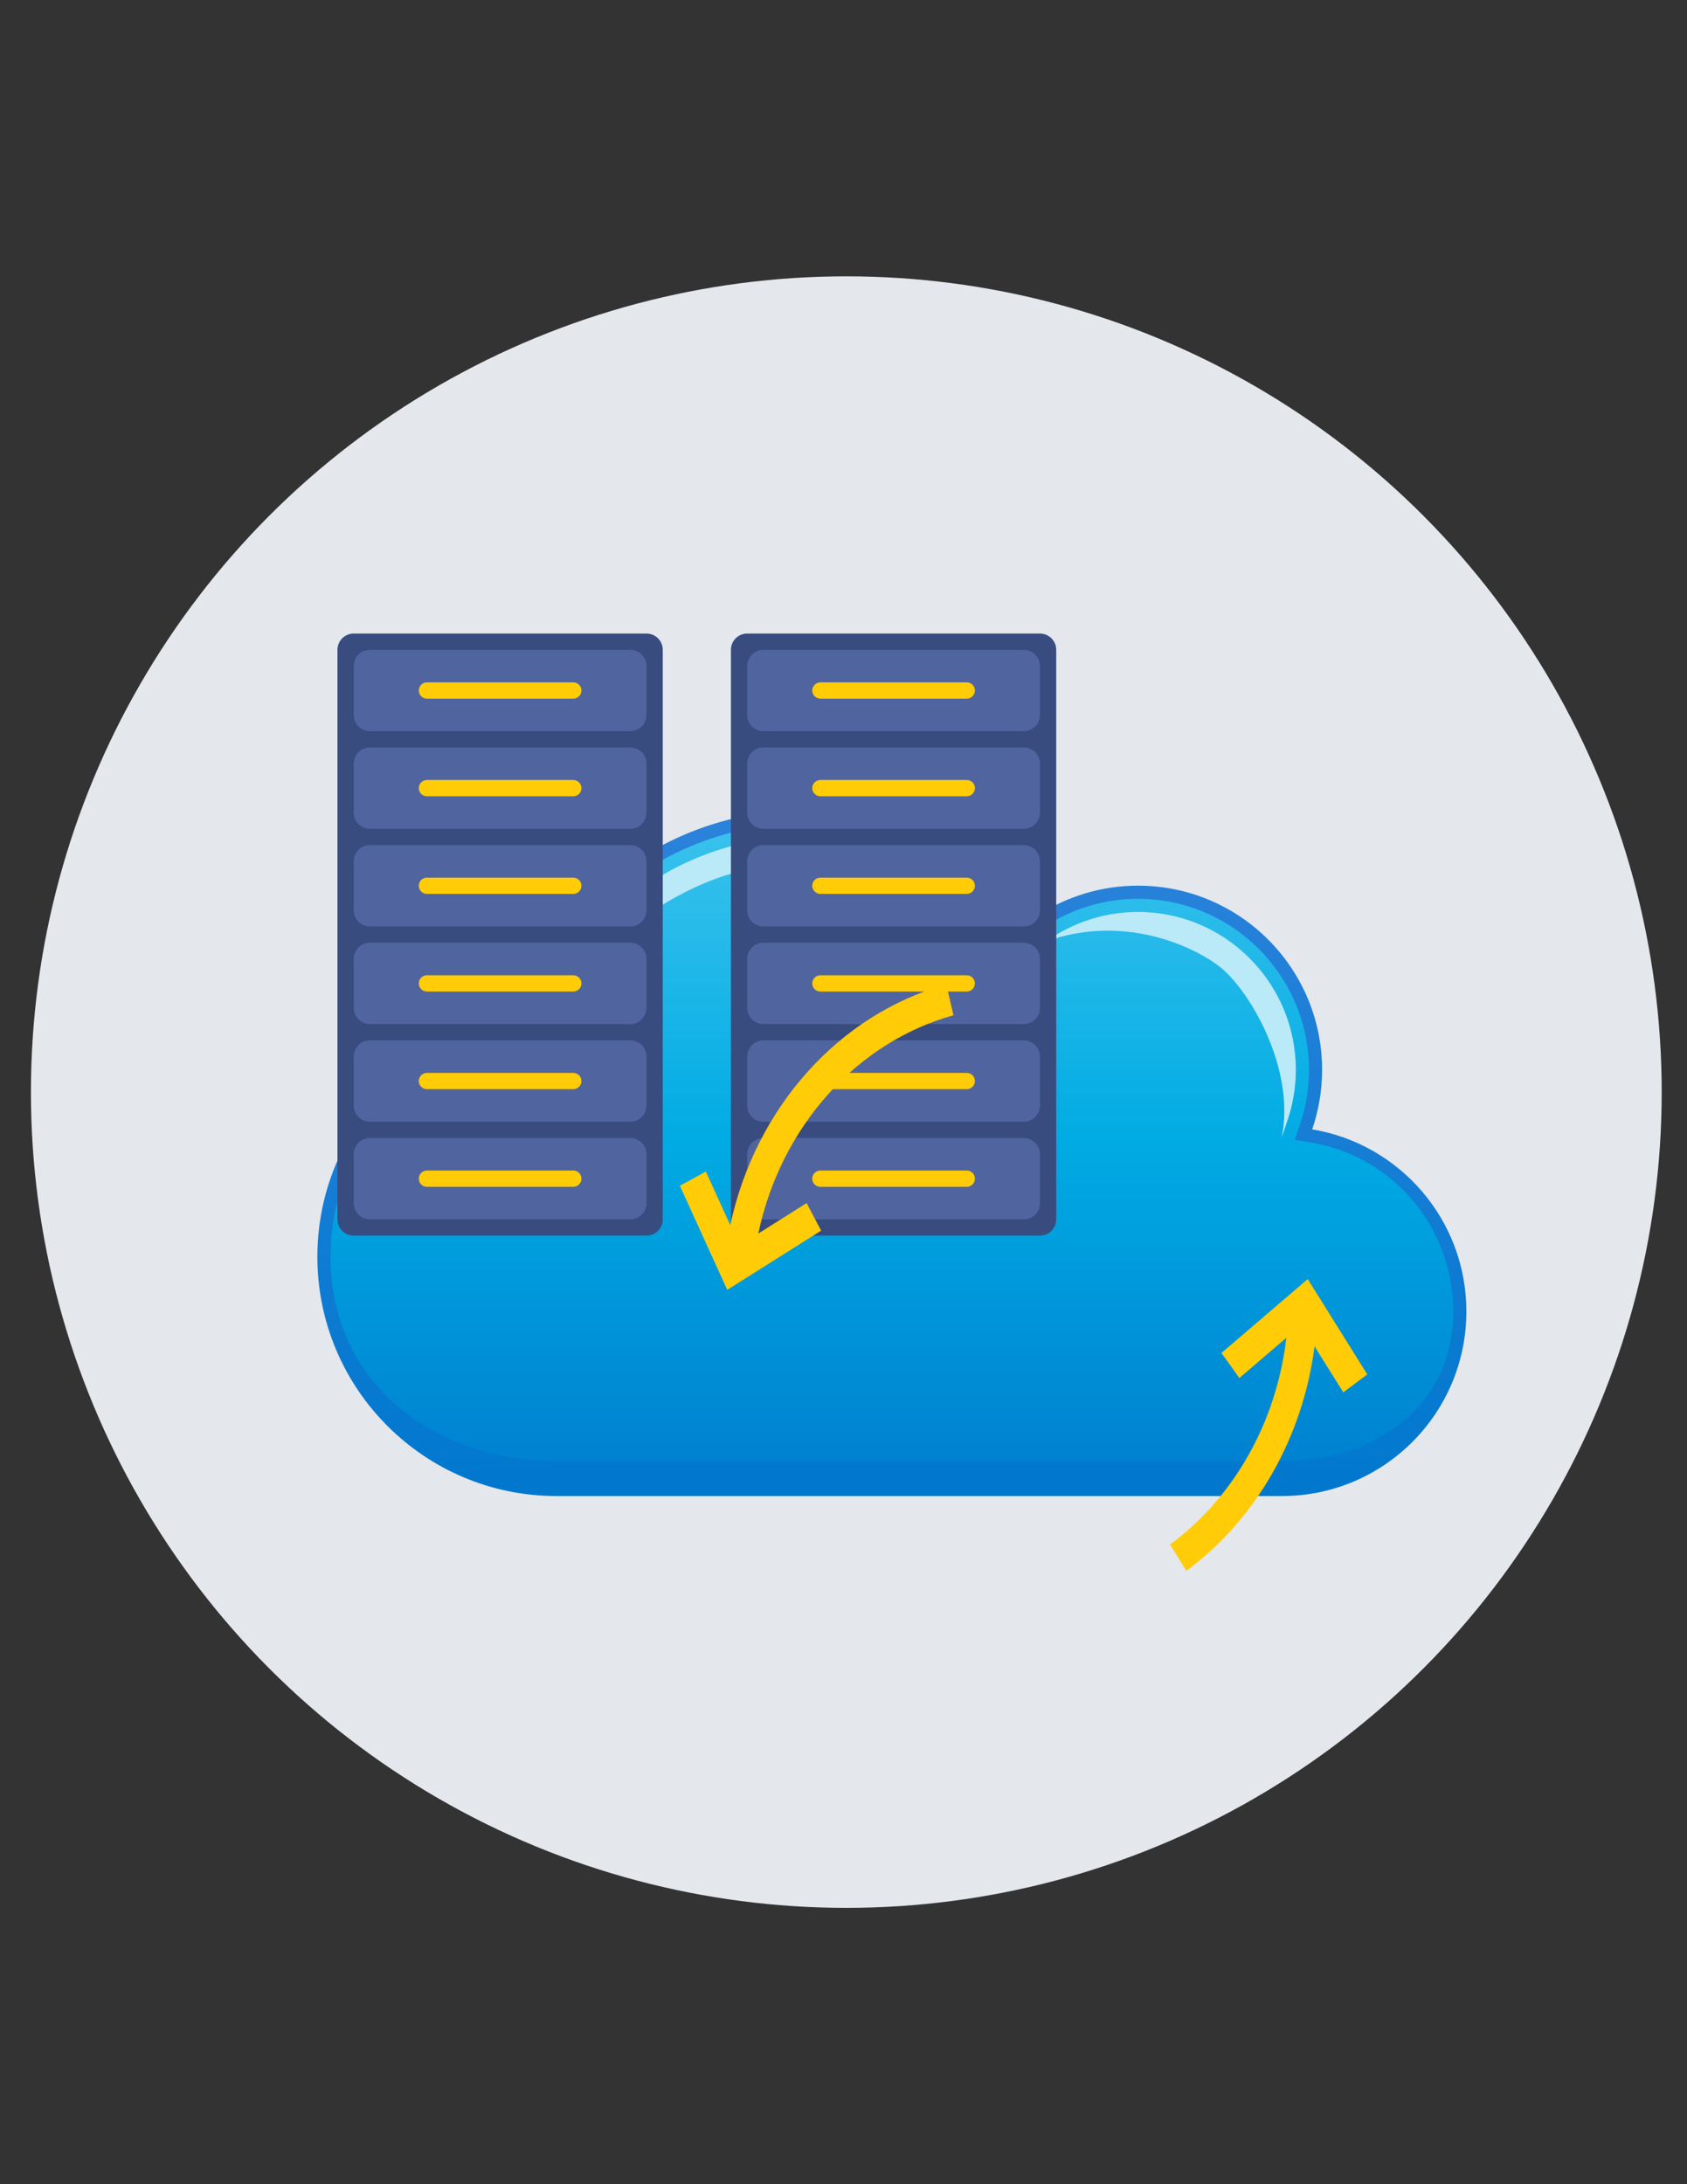 <?xml version="1.0" encoding="utf-8"?>
<!-- Generator: Adobe Illustrator 16.0.0, SVG Export Plug-In . SVG Version: 6.00 Build 0)  -->
<!DOCTYPE svg PUBLIC "-//W3C//DTD SVG 1.0//EN" "http://www.w3.org/TR/2001/REC-SVG-20010904/DTD/svg10.dtd">
<svg version="1.0" id="Capa_1" xmlns="http://www.w3.org/2000/svg" xmlns:xlink="http://www.w3.org/1999/xlink" x="0px" y="0px"
	 width="612px" height="792px" viewBox="0 0 612 792" enable-background="new 0 0 612 792" xml:space="preserve">
<rect x="0" y="0" width="612" height="792" fill="#333333" stroke="none"/>
<g id="svg142" xmlns:rdf="http://www.w3.org/1999/02/22-rdf-syntax-ns#" xmlns:inkscape="http://www.inkscape.org/namespaces/inkscape" xmlns:cc="http://creativecommons.org/ns#" xmlns:svg="http://www.w3.org/2000/svg" xmlns:sodipodi="http://sodipodi.sourceforge.net/DTD/sodipodi-0.dtd" xmlns:dc="http://purl.org/dc/elements/1.1/" inkscape:version="1.0 (4035a4fb49, 2020-05-01)" sodipodi:docname="icon_domiciliacion.svg">
	
		<sodipodi:namedview  id="namedview144" inkscape:zoom="8.257342" guidetolerance="10" bordercolor="#666666" inkscape:cy="21.197837" borderopacity="1" gridtolerance="10" objecttolerance="10" inkscape:cx="35.632525" showgrid="false" pagecolor="#ffffff" inkscape:current-layer="svg142" inkscape:pageopacity="0" inkscape:pageshadow="2" inkscape:window-height="705" inkscape:window-width="1366" inkscape:window-x="-8" inkscape:window-y="-8" inkscape:window-maximized="1" inkscape:document-rotation="0">
		</sodipodi:namedview>
	
		<circle id="circle87" vector-effect="non-scaling-stroke" opacity="0.93" fill="#F2F5FA" enable-background="new    " cx="307.02" cy="396" r="295.8"/>
</g>
<g display="none">
	<path display="inline" fill="#2AABFF" d="M460.34,387.342c0.595-38.474-11.263-71.787-34.995-99.022
		c-12.241-14.59-27.685-27.068-46.352-37.267c-24.185-13.743-49.092-20.485-74.169-20.353c-25.074-0.133-49.983,6.609-74.168,20.353
		c-18.665,10.198-34.11,22.677-46.35,37.267c-23.733,27.235-35.59,60.548-34.995,99.021c-0.279,15.421,1.897,30.64,6.239,45.174
		c9.445,34.563,29.411,62.136,58.769,82.242c9.847,7.08,20.617,13.09,32.174,17.806c7.653,4.041,14.592,8.681,20.953,14.274
		c3.328,3.316,6.651,6.637,9.972,9.96c6.608,6.952,13.511,13.633,20.321,20.399c1.276,1.282,2.551,2.565,3.826,3.849
		c0.46,0.463,0.877,0.971,1.342,1.57c0.5,0.729,1.021,1.604,1.774,2.686c0.049-0.063,0.096-0.122,0.144-0.184
		c0.051,0.062,0.097,0.121,0.146,0.184c0.754-1.082,1.275-1.957,1.775-2.686c0.465-0.601,0.882-1.107,1.342-1.57
		c1.274-1.281,2.55-2.563,3.825-3.847c6.81-6.769,13.713-13.448,20.321-20.401c3.319-3.324,6.645-6.645,9.972-9.96
		c6.36-5.595,13.3-10.233,20.953-14.274c11.557-4.716,22.327-10.726,32.175-17.806c29.355-20.107,49.322-47.679,58.767-82.242
		C458.442,417.98,460.618,402.764,460.34,387.342z M420.199,393.701c-0.863,16.396-4.977,31.66-11.632,45.279
		c-18.602,37.487-57.3,63.758-101.342,64.617c-0.013,0.001-0.026,0.001-0.041,0.001c-0.286,0.007-0.576,0.01-0.863,0.012
		c-0.307,0.003-0.611,0.008-0.917,0.009c-0.193,0.001-0.386-0.001-0.581,0c-0.193-0.001-0.386,0.001-0.579,0
		c-0.305-0.001-0.61-0.006-0.915-0.009c-0.29-0.002-0.577-0.006-0.865-0.012c-0.014,0-0.029,0-0.042-0.001
		c-44.042-0.859-82.741-27.131-101.339-64.62c-6.657-13.618-10.771-28.881-11.632-45.276c-0.064-1.596-0.098-3.202-0.095-4.814
		c0.124-59.918,42.442-105.439,94.928-114.945c0.146-0.026,0.292-0.053,0.439-0.079c0.254-0.045,0.51-0.089,0.766-0.133
		c0.316-0.053,0.633-0.106,0.95-0.157c0.094-0.015,0.187-0.03,0.281-0.045c5.618-0.887,11.371-1.372,17.23-1.419
		c0.005,0,0.012,0,0.017,0c0.287-0.002,0.57-0.002,0.856-0.002c0.287,0,0.572,0,0.859,0.002c0.005,0,0.009,0,0.017,0
		c5.858,0.047,11.613,0.532,17.229,1.419c0.097,0.015,0.188,0.03,0.283,0.045c0.315,0.05,0.633,0.104,0.948,0.157
		c0.257,0.043,0.513,0.087,0.768,0.133c0.146,0.026,0.292,0.052,0.438,0.079c52.484,9.506,94.804,55.027,94.929,114.945
		C420.297,390.499,420.265,392.105,420.199,393.701z"/>
	<path display="inline" fill="#2AABFF" d="M329.127,454.172h-0.068c-4.825-0.001-5.166-0.334-5.166-5.28
		c-0.004-25.222-0.002-50.443-0.002-75.666l0,0c0-1.945-1.576-3.522-3.522-3.522h-46.749v2.93c0,4.133,3.422,7.445,7.551,7.313
		c0.026-0.001,0.052-0.002,0.077-0.002c2.65-0.089,3.694,1.214,3.692,3.735c-0.015,22.249-0.02,44.498,0.007,66.747
		c0.002,2.771-1.313,3.867-3.996,3.768c-0.024-0.001-0.048-0.003-0.074-0.003c-3.985-0.146-7.295,3.046-7.295,7.032v3.546h62.434
		v-3.703C336.014,457.26,332.931,454.174,329.127,454.172z"/>
	<path display="inline" fill="#2AABFF" d="M304.396,353.765c11.701-0.028,21.66-9.89,21.708-21.49
		c0.049-12.214-9.657-21.983-21.783-21.922c-11.968,0.061-21.711,9.675-21.654,21.37
		C282.724,344.018,292.363,353.795,304.396,353.765z"/>
</g>
<g display="none">
	<g display="inline">
		<linearGradient id="SVGID_1_" gradientUnits="userSpaceOnUse" x1="316.825" y1="536.322" x2="316.825" y2="237.584">
			<stop  offset="0" style="stop-color:#0078CE"/>
			<stop  offset="1" style="stop-color:#2C82DB"/>
		</linearGradient>
		<path fill="url(#SVGID_1_)" d="M491.544,352.168c-9.138-46.981-50.491-82.453-100.146-82.453c-17.407,0-33.793,4.37-48.131,12.056
			c-20.763-26.868-53.282-44.188-89.865-44.188c-62.702,0-113.533,50.831-113.533,113.533c0,0.585,0.036,1.162,0.044,1.744
			c-29,9.622-49.925,36.945-49.925,69.173c0,40.252,32.631,72.883,72.884,72.883h109.433c23.114,25.438,56.461,41.406,93.535,41.406
			c37.077,0,70.423-15.969,93.536-41.406h11.401c40.251,0,72.885-32.631,72.885-72.883
			C543.663,388.997,521.677,361.112,491.544,352.168z"/>
		<linearGradient id="SVGID_2_" gradientUnits="userSpaceOnUse" x1="316.826" y1="522.492" x2="316.826" y2="242.771">
			<stop  offset="0" style="stop-color:#0082D1"/>
			<stop  offset="0.5" style="stop-color:#00ABE3"/>
			<stop  offset="1" style="stop-color:#3AC2ED"/>
		</linearGradient>
		<path fill="url(#SVGID_2_)" d="M365.842,522.492c-34.075,0-66.768-14.473-89.699-39.703l-1.541-1.699h-2.296H162.873
			c-37.328,0-67.695-21.727-67.695-59.055c0-29.23,18.635-55.048,46.37-64.251l3.596-1.195l-0.045-3.79
			c-0.004-0.297-0.01-0.591-0.022-0.888c-0.01-0.265-0.018-0.527-0.018-0.792c0-59.742,48.602-108.347,108.344-108.347
			c33.792,0,65.051,15.371,85.764,42.172l2.683,3.473l3.87-2.072c13.965-7.485,29.757-11.442,45.68-11.442
			c46.259,0,86.233,32.913,95.052,78.257l0.601,3.087l3.02,0.895c28.501,8.458,48.404,35.141,48.404,64.895
			c0,37.328-30.37,59.055-67.696,59.055h-11.401h-2.294l-1.541,1.699C432.609,508.02,399.918,522.492,365.842,522.492
			L365.842,522.492z"/>
		<g>
			<path fill="#BAE9F8" d="M425.953,298.186c22.858,10.762,49.519,37.008,55.797,57.941l-0.386-1.979
				c-8.352-42.911-46.185-74.058-89.966-74.058c-15.072,0-30.018,3.742-43.229,10.825l-3.813,2.042
				C379.537,284.41,415.399,293.216,425.953,298.186z"/>
			<path fill="#BAE9F8" d="M337.096,290.751l-2.035-2.637c-19.719-25.521-49.484-40.157-81.656-40.157
				c-56.884,0-103.163,46.28-103.163,103.16c10.167-44.641,33.108-70.41,65.63-84.854
				C227.353,261.163,282.193,239.684,337.096,290.751z"/>
		</g>
	</g>
	
		<ellipse display="inline" fill-rule="evenodd" clip-rule="evenodd" fill="#F7ED77" cx="308.864" cy="465.518" rx="106.799" ry="108.256"/>
	<path display="inline" fill-rule="evenodd" clip-rule="evenodd" fill="#051866" d="M310.828,357.263
		c60.069,0,108.765,48.696,108.765,108.764c0,60.07-48.695,108.764-108.765,108.764c-60.068,0-108.764-48.693-108.764-108.764
		C202.064,405.959,250.76,357.263,310.828,357.263L310.828,357.263z M316.708,369.774v41.578h32.971
		C342.252,388.949,330.396,373.295,316.708,369.774L316.708,369.774z M316.708,423.111v37.037h41.065
		c-0.385-13.238-2.057-25.758-4.76-37.037H316.708L316.708,423.111z M316.708,471.906v37.039h36.306
		c2.703-11.283,4.375-23.803,4.76-37.039H316.708L316.708,471.906z M316.708,520.703v41.576
		c13.688-3.521,25.547-19.174,32.971-41.576H316.708L316.708,520.703z M304.949,562.279v-41.576h-32.971
		C279.402,543.105,291.262,558.762,304.949,562.279L304.949,562.279z M304.949,508.945v-37.039h-41.066
		c0.385,13.236,2.058,25.756,4.76,37.039H304.949L304.949,508.945z M304.949,460.148v-37.037h-36.307
		c-2.703,11.279-4.375,23.799-4.76,37.037H304.949L304.949,460.148z M304.949,411.352v-41.578
		c-13.688,3.521-25.547,19.175-32.971,41.578H304.949L304.949,411.352z M223.813,508.945h32.979
		c-2.664-11.463-4.293-23.943-4.67-37.039h-38.125C214.789,485.143,218.238,497.662,223.813,508.945L223.813,508.945z
		 M364.863,508.945h32.979c5.576-11.283,9.024-23.803,9.815-37.039h-38.124C369.156,485.002,367.525,497.482,364.863,508.945
		L364.863,508.945z M390.964,520.703h-29.305c-4.728,15.008-11.341,27.734-19.237,37.064
		C362.325,550.914,379.298,537.766,390.964,520.703L390.964,520.703z M259.998,520.703h-29.306
		c11.665,17.063,28.64,30.211,48.544,37.064C271.336,548.438,264.725,535.711,259.998,520.703L259.998,520.703z M230.692,411.352
		h29.306c4.727-15.01,11.338-27.735,19.238-37.064C259.332,381.14,242.359,394.288,230.692,411.352L230.692,411.352z
		 M361.659,411.352h29.305c-11.666-17.063-28.639-30.211-48.542-37.064C350.318,383.617,356.932,396.342,361.659,411.352
		L361.659,411.352z M397.842,423.111h-32.979c2.666,11.461,4.293,23.941,4.67,37.037h38.124
		C406.866,446.912,403.42,434.391,397.842,423.111L397.842,423.111z M256.793,423.111h-32.979
		c-5.575,11.279-9.024,23.801-9.815,37.037h38.125C252.5,447.053,254.129,434.572,256.793,423.111z"/>
</g>
<g display="none">
	<g display="inline">
		<linearGradient id="SVGID_3_" gradientUnits="userSpaceOnUse" x1="316.825" y1="536.322" x2="316.825" y2="237.584">
			<stop  offset="0" style="stop-color:#0078CE"/>
			<stop  offset="1" style="stop-color:#2C82DB"/>
		</linearGradient>
		<path fill="url(#SVGID_3_)" d="M491.544,352.168c-9.138-46.981-50.491-82.453-100.146-82.453c-17.407,0-33.793,4.37-48.131,12.056
			c-20.763-26.868-53.282-44.188-89.865-44.188c-62.701,0-113.533,50.831-113.533,113.533c0,0.585,0.035,1.162,0.044,1.744
			c-28.999,9.622-49.925,36.945-49.925,69.173c0,40.252,32.631,72.883,72.885,72.883h109.433
			c23.114,25.438,56.461,41.406,93.535,41.406c37.077,0,70.423-15.969,93.536-41.406h11.401c40.251,0,72.885-32.631,72.885-72.883
			C543.663,388.997,521.677,361.112,491.544,352.168z"/>
		<linearGradient id="SVGID_4_" gradientUnits="userSpaceOnUse" x1="316.826" y1="522.492" x2="316.826" y2="242.771">
			<stop  offset="0" style="stop-color:#0082D1"/>
			<stop  offset="0.5" style="stop-color:#00ABE3"/>
			<stop  offset="1" style="stop-color:#3AC2ED"/>
		</linearGradient>
		<path fill="url(#SVGID_4_)" d="M365.842,522.492c-34.075,0-66.768-14.473-89.699-39.703l-1.541-1.699h-2.296H162.873
			c-37.328,0-67.695-21.727-67.695-59.055c0-29.23,18.635-55.048,46.369-64.251l3.596-1.195l-0.045-3.79
			c-0.004-0.297-0.01-0.591-0.021-0.888c-0.011-0.265-0.018-0.527-0.018-0.792c0-59.742,48.602-108.347,108.344-108.347
			c33.792,0,65.051,15.371,85.764,42.172l2.683,3.473l3.87-2.072c13.965-7.485,29.757-11.442,45.68-11.442
			c46.259,0,86.233,32.913,95.052,78.257l0.601,3.087l3.02,0.895c28.501,8.458,48.404,35.141,48.404,64.895
			c0,37.328-30.37,59.055-67.696,59.055h-11.401h-2.294l-1.541,1.699C432.609,508.02,399.918,522.492,365.842,522.492
			L365.842,522.492z"/>
		<g>
			<path fill="#BAE9F8" d="M425.953,298.186c22.858,10.762,49.519,37.008,55.797,57.941l-0.386-1.979
				c-8.352-42.911-46.185-74.058-89.966-74.058c-15.072,0-30.018,3.742-43.229,10.825l-3.813,2.042
				C379.537,284.41,415.399,293.216,425.953,298.186z"/>
			<path fill="#BAE9F8" d="M337.096,290.751l-2.035-2.637c-19.719-25.521-49.484-40.157-81.656-40.157
				c-56.885,0-103.163,46.28-103.163,103.16c10.167-44.641,33.108-70.41,65.63-84.854
				C227.353,261.163,282.193,239.684,337.096,290.751z"/>
		</g>
	</g>
	<g display="inline">
		<g>
			<g>
				<g>
					<path fill="#2F4C29" d="M379.185,581.718H243.989c-8.152,0-14.762-7.945-14.762-17.745V466.42
						c0-9.8,6.609-17.744,14.762-17.744h135.195c8.153,0,14.762,7.944,14.762,17.744v97.553
						C393.946,573.772,387.338,581.718,379.185,581.718z"/>
				</g>
			</g>
		</g>
		<g>
			<g>
				<g>
					<path fill="#2F4C29" d="M366.687,450.559h-21.448V417.72c0-20.859-14.896-37.829-33.208-37.829h-0.887
						c-18.312,0-33.209,16.97-33.209,37.829v32.839h-21.447V417.72c0-33.685,24.519-61.088,54.656-61.088h0.887
						c30.137,0,54.656,27.403,54.656,61.088V450.559z"/>
				</g>
			</g>
		</g>
		<g>
			<g>
				<g>
					<ellipse fill="#FFFFFF" cx="311.372" cy="502.868" rx="12.01" ry="13.024"/>
				</g>
			</g>
		</g>
	</g>
	<g display="inline">
		<g>
			<g>
				<polygon fill="#FFFFFF" points="315.421,508.924 306.896,508.924 299.791,541.543 322.525,541.543 				"/>
			</g>
		</g>
	</g>
</g>
<g display="none">
	<g display="inline">
		<linearGradient id="SVGID_5_" gradientUnits="userSpaceOnUse" x1="255.318" y1="480.555" x2="255.318" y2="230.823">
			<stop  offset="0" style="stop-color:#61D6F8"/>
			<stop  offset="1" style="stop-color:#A7E9FC"/>
		</linearGradient>
		<path fill="url(#SVGID_5_)" d="M396.398,327.452c0.073-1.083,0.123-2.173,0.123-3.275c0-26.638-21.595-48.234-48.237-48.234
			c-9.649,0-18.628,2.845-26.167,7.725c-5.994-30.131-32.575-52.845-64.465-52.845c-25.445,0-47.497,14.466-58.425,35.614
			c-3.768-0.725-7.649-1.121-11.624-1.121c-33.053,0-60.103,26.245-62.444,59.505c-29.561,4.263-52.279,29.689-52.279,60.432
			c0,33.727,27.343,61.07,61.072,61.07h19.041c10.753,18.252,30.596,30.506,53.313,30.506c20.267,0,38.255-9.747,49.537-24.809
			c11.255,17.178,30.664,28.535,52.735,28.535c24.429,0,45.596-13.909,56.053-34.232h12.055c33.728,0,61.072-27.343,61.072-61.07
			C437.756,358.424,420.448,335.654,396.398,327.452z"/>
		<linearGradient id="SVGID_6_" gradientUnits="userSpaceOnUse" x1="255.316" y1="469.434" x2="255.316" y2="234.998">
			<stop  offset="0" style="stop-color:#81DEFC"/>
			<stop  offset="1" style="stop-color:#DEF7FC"/>
		</linearGradient>
		<path fill="url(#SVGID_6_)" d="M308.576,469.434c-19.902,0-38.313-9.96-49.249-26.649l-3.261-4.975l-3.566,4.761
			c-11.014,14.705-27.851,23.137-46.197,23.137c-20.328,0-39.381-10.901-49.72-28.451l-1.208-2.056h-2.384H133.95
			c-31.375,0-56.901-18.573-56.901-49.948c0-28.091,20.938-52.297,48.705-56.304l3.328-0.48l0.236-3.354
			c2.198-31.194,27.799-55.627,58.286-55.627c3.572,0,7.217,0.352,10.833,1.048l3.063,0.588l1.433-2.769
			c10.629-20.576,31.596-33.357,54.719-33.357c29.281,0,54.668,20.812,60.373,49.484l1.2,6.027l5.156-3.337
			c7.133-4.617,15.398-7.054,23.903-7.054c24.299,0,44.066,19.763,44.066,44.06c0,0.867-0.035,1.82-0.114,2.996l-0.216,3.194
			l3.031,1.034c23.048,7.858,38.531,29.5,38.531,53.852c0,31.375-25.525,49.948-56.899,49.948h-12.054h-2.545l-1.165,2.262
			C350.773,457.185,330.716,469.434,308.576,469.434L308.576,469.434z"/>
		<g>
			<path fill="#F5FDFE" d="M360.552,295.11c11.32,4.795,25.672,21.078,27.257,35.709l0.264-3.926
				c0.073-1.052,0.104-1.916,0.104-2.718c0-21.996-17.896-39.889-39.896-39.889c-7.699,0-15.179,2.207-21.631,6.385l-7.998,5.175
				C338.779,288.692,356.778,293.512,360.552,295.11z"/>
			<path fill="#F5FDFE" d="M257.651,247.507c23.329,0,48.236,20.216,57.662,44.716l0.001,0.004l-1.378-6.932
				c-5.318-26.728-28.989-46.129-56.286-46.129c-21.552,0-41.098,11.916-51.012,31.099l-0.493,0.955
				C218.246,256.516,240.333,247.507,257.651,247.507z"/>
			<path fill="#F5FDFE" d="M158.719,292.641c7.932-6.657,28.55-16.993,40.866-17.64l-1.931-0.371
				c-3.354-0.645-6.736-0.971-10.054-0.971c-28.306,0-52.077,22.73-54.122,51.748l-0.041,0.583
				C140.229,310.442,149.18,300.647,158.719,292.641z"/>
		</g>
	</g>
	<g display="inline">
		<linearGradient id="SVGID_7_" gradientUnits="userSpaceOnUse" x1="353.415" y1="533.233" x2="353.415" y2="292.957">
			<stop  offset="0" style="stop-color:#0078CE"/>
			<stop  offset="1" style="stop-color:#2C82DB"/>
		</linearGradient>
		<path fill="url(#SVGID_7_)" d="M493.942,385.118c-7.351-37.787-40.612-66.316-80.549-66.316c-14,0-27.179,3.515-38.711,9.695
			c-16.7-21.609-42.855-35.54-72.28-35.54c-50.431,0-91.315,40.884-91.315,91.315c0,0.47,0.03,0.934,0.035,1.403
			c-23.323,7.739-40.153,29.715-40.153,55.635c0,32.375,26.245,58.621,58.621,58.621h88.016
			c18.593,20.458,45.413,33.303,75.231,33.303c29.821,0,56.642-12.845,75.231-33.303h9.17c32.374,0,58.621-26.246,58.621-58.621
			C535.86,414.739,518.178,392.311,493.942,385.118z"/>
		<linearGradient id="SVGID_8_" gradientUnits="userSpaceOnUse" x1="353.415" y1="522.11" x2="353.415" y2="297.13">
			<stop  offset="0" style="stop-color:#0082D1"/>
			<stop  offset="0.5" style="stop-color:#00ABE3"/>
			<stop  offset="1" style="stop-color:#3AC2ED"/>
		</linearGradient>
		<path fill="url(#SVGID_8_)" d="M392.838,522.11c-27.407,0-53.7-11.641-72.144-31.935l-1.241-1.367h-1.847h-88.016
			c-30.024,0-54.447-17.474-54.447-47.497c0-23.509,14.986-44.274,37.294-51.676l2.892-0.961l-0.036-3.049
			c-0.002-0.239-0.008-0.476-0.019-0.714c-0.008-0.213-0.013-0.424-0.013-0.637c0-48.051,39.091-87.144,87.141-87.144
			c27.179,0,52.321,12.363,68.981,33.919l2.158,2.792l3.112-1.667c11.23-6.02,23.934-9.203,36.739-9.203
			c37.207,0,69.358,26.472,76.451,62.943l0.483,2.482l2.428,0.719c22.924,6.802,38.931,28.266,38.931,52.195
			c0,30.023-24.425,47.497-54.447,47.497h-9.17h-1.847l-1.238,1.367C446.541,510.47,420.245,522.11,392.838,522.11L392.838,522.11z"
			/>
		<g>
			<path fill="#BAE9F8" d="M441.187,341.7c18.384,8.656,39.827,29.765,44.876,46.602l-0.311-1.591
				c-6.715-34.513-37.145-59.566-72.358-59.566c-12.121,0-24.143,3.01-34.769,8.707l-3.068,1.642
				C403.854,330.62,432.698,337.703,441.187,341.7z"/>
			<path fill="#BAE9F8" d="M369.719,335.72l-1.638-2.121c-15.86-20.527-39.8-32.298-65.675-32.298
				c-45.753,0-82.976,37.223-82.976,82.972c8.179-35.904,26.63-56.63,52.788-68.249C281.451,311.922,325.561,294.646,369.719,335.72
				z"/>
		</g>
	</g>
</g>
<g id="Element_6_" display="none">
	<g display="inline">
		<path fill="#B8C7E6" d="M438.373,472.643c-3.941,0-7.775,0.463-11.45,1.334c-10.328-27.061-36.523-46.284-67.21-46.284
			c-34.2,0-62.824,23.873-70.118,55.861c-4.128-1.248-8.504-1.922-13.039-1.922c-24.825,0-44.95,20.123-44.95,44.947
			c0,24.826,20.125,44.95,44.95,44.95c14.617,0,27.603-6.979,35.812-17.786c12.648,11.074,29.212,17.786,47.345,17.786
			c16.357,0,31.438-5.465,43.52-14.664c8.961,9.055,21.396,14.664,35.141,14.664c27.307,0,49.444-22.137,49.444-49.443
			C487.817,494.778,465.68,472.643,438.373,472.643z"/>
		<path fill="#99ABD4" d="M468.264,482.7c1.026,3.968,1.573,8.128,1.573,12.415c0,27.308-22.137,49.443-49.444,49.443
			c-1.477,0-2.94-0.067-4.384-0.194c9.776-12.282,15.62-27.835,15.62-44.754c0-20.619-8.679-39.208-22.579-52.32
			c2.972,7.884,4.6,16.427,4.6,25.353c0,39.718-32.197,71.916-71.917,71.916c-19.101,0-36.46-7.447-49.337-19.595
			c0.159,0.423-10.895,19.595-33.819,20.494c-14.379,0.564-18.581-3.937-25.902-9.109c4.461,20.128,22.413,35.181,43.882,35.181
			h161.816c27.307,0,49.444-22.137,49.444-49.443C487.817,506.011,480.146,491.732,468.264,482.7z"/>
	</g>
	<g display="inline">
		<g>
			<polygon fill="#394C80" points="224.925,391.743 170.627,391.743 158.563,404.578 158.563,409.569 236.99,409.569 
				236.99,404.578 			"/>
			<polygon fill="#50659F" points="224.925,386.752 170.627,386.752 158.563,404.578 236.99,404.578 			"/>
			<polygon fill="#314671" points="210.522,367.561 185.029,367.561 181.842,396.24 213.708,396.24 			"/>
			<path fill="#394C80" d="M292.009,367.916L281.75,262.759c-0.638-6.53-6.126-11.509-12.687-11.509H126.488
				c-6.56,0-12.049,4.979-12.686,11.509l-10.259,105.157c-0.732,7.493,5.157,13.984,12.687,13.984h163.093
				C286.851,381.9,292.739,375.409,292.009,367.916z"/>
			<path fill="#ECEFF0" d="M116.23,375.526c-1.821,0-3.498-0.741-4.721-2.09c-1.224-1.348-1.8-3.089-1.622-4.901l10.259-105.156
				c0.32-3.281,3.046-5.754,6.342-5.754h142.575c3.297,0,6.023,2.473,6.343,5.754l10.26,105.156c0.177,1.812-0.4,3.553-1.623,4.901
				c-1.224,1.349-2.9,2.09-4.721,2.09H116.23z"/>
		</g>
		<g>
			<path fill="#394C80" d="M300.185,341.949h-32.896c-2.019,0-3.655,1.637-3.655,3.655v60.311c0,2.018,1.636,3.655,3.655,3.655
				h32.896c2.02,0,3.656-1.638,3.656-3.655v-60.311C303.84,343.585,302.205,341.949,300.185,341.949z"/>
			<path fill="#ECEFF0" d="M296.529,345.604h-25.585c-2.019,0-3.655,1.637-3.655,3.656v49.343c0,2.02,1.637,3.657,3.655,3.657
				h25.585c2.02,0,3.655-1.638,3.655-3.657v-49.343C300.185,347.24,298.549,345.604,296.529,345.604z"/>
			<path fill="#FFCC07" d="M288.946,404.726h-10.418c-0.655,0-1.188,0.532-1.188,1.188s0.532,1.188,1.188,1.188h10.418
				c0.655,0,1.188-0.531,1.188-1.188S289.602,404.726,288.946,404.726z"/>
		</g>
	</g>
	<g display="inline">
		<path fill="#FFCC07" d="M166.428,441.857l20.732,16.209l7.891-10.092l-38.06-29.757l-26.261,38.381l10.573,7.234l12.672-18.521
			c5.173,36.492,25.499,69.406,56.573,90.4l7.172-10.617C189.205,505.83,170.709,475.447,166.428,441.857z"/>
		<path fill="#FFCC07" d="M496.116,516.848l-22.966,7.377c26.018-41.001,27.316-93.497,2.788-135.923l-11.092,6.413
			c22.211,38.415,20.958,85.982-2.756,123.033l-6.109-23.846l-12.41,3.18l11.86,46.291l44.602-14.326L496.116,516.848z"/>
	</g>
</g>
<g display="none">
	<path display="inline" fill="#394C80" d="M451.434,237.945h-69.562c-2.136,0-3.865,1.729-3.865,3.864v135.258
		c0,2.133,1.729,3.864,3.865,3.864h69.562c2.133,0,3.862-1.73,3.862-3.864V241.81C455.296,239.675,453.566,237.945,451.434,237.945z
		"/>
	<path display="inline" fill="#50659F" d="M447.568,357.745h-61.833c-2.134,0-3.863,1.73-3.863,3.864v11.594
		c0,2.133,1.729,3.865,3.863,3.865h61.833c2.133,0,3.865-1.732,3.865-3.865v-11.594
		C451.434,359.475,449.701,357.745,447.568,357.745z"/>
	<path display="inline" fill="#FFCC07" d="M434.043,365.474h-34.78c-1.068,0-1.933,0.865-1.933,1.932
		c0,1.067,0.864,1.933,1.933,1.933h34.78c1.065,0,1.933-0.865,1.933-1.933C435.976,366.338,435.108,365.474,434.043,365.474z"/>
	<path display="inline" fill="#50659F" d="M447.568,334.557h-61.833c-2.134,0-3.863,1.73-3.863,3.865v11.594
		c0,2.134,1.729,3.864,3.863,3.864h61.833c2.133,0,3.865-1.73,3.865-3.864v-11.594C451.434,336.288,449.701,334.557,447.568,334.557
		z"/>
	<path display="inline" fill="#FFCC07" d="M434.043,342.287h-34.78c-1.068,0-1.933,0.865-1.933,1.932
		c0,1.067,0.864,1.933,1.933,1.933h34.78c1.065,0,1.933-0.866,1.933-1.933C435.976,343.152,435.108,342.287,434.043,342.287z"/>
	<path display="inline" fill="#50659F" d="M447.568,311.37h-61.833c-2.134,0-3.863,1.731-3.863,3.864v11.594
		c0,2.134,1.729,3.864,3.863,3.864h61.833c2.133,0,3.865-1.73,3.865-3.864v-11.594C451.434,313.101,449.701,311.37,447.568,311.37z"
		/>
	<path display="inline" fill="#FFCC07" d="M434.043,319.1h-34.78c-1.068,0-1.933,0.865-1.933,1.932s0.864,1.932,1.933,1.932h34.78
		c1.065,0,1.933-0.865,1.933-1.932S435.108,319.1,434.043,319.1z"/>
	<path display="inline" fill="#50659F" d="M447.568,288.184h-61.833c-2.134,0-3.863,1.73-3.863,3.864v11.593
		c0,2.135,1.729,3.865,3.863,3.865h61.833c2.133,0,3.865-1.73,3.865-3.865v-11.593C451.434,289.914,449.701,288.184,447.568,288.184
		z"/>
	<path display="inline" fill="#FFCC07" d="M434.043,295.913h-34.78c-1.068,0-1.933,0.865-1.933,1.932
		c0,1.068,0.864,1.933,1.933,1.933h34.78c1.065,0,1.933-0.865,1.933-1.933C435.976,296.778,435.108,295.913,434.043,295.913z"/>
	<path display="inline" fill="#50659F" d="M447.568,264.997h-61.833c-2.134,0-3.863,1.73-3.863,3.864v11.593
		c0,2.134,1.729,3.865,3.863,3.865h61.833c2.133,0,3.865-1.731,3.865-3.865v-11.593
		C451.434,266.727,449.701,264.997,447.568,264.997z"/>
	<path display="inline" fill="#FFCC07" d="M434.043,272.726h-34.78c-1.068,0-1.933,0.865-1.933,1.932s0.864,1.933,1.933,1.933h34.78
		c1.065,0,1.933-0.865,1.933-1.933S435.108,272.726,434.043,272.726z"/>
	<path display="inline" fill="#50659F" d="M447.568,241.81h-61.833c-2.134,0-3.863,1.73-3.863,3.865v11.593
		c0,2.134,1.729,3.865,3.863,3.865h61.833c2.133,0,3.865-1.731,3.865-3.865v-11.593C451.434,243.54,449.701,241.81,447.568,241.81z"
		/>
	<path display="inline" fill="#FFCC07" d="M434.043,249.539h-34.78c-1.068,0-1.933,0.865-1.933,1.932
		c0,1.067,0.864,1.933,1.933,1.933h34.78c1.065,0,1.933-0.865,1.933-1.933C435.976,250.404,435.108,249.539,434.043,249.539z"/>
</g>
<g>
	<g>
		<linearGradient id="SVGID_9_" gradientUnits="userSpaceOnUse" x1="323.55" y1="542.471" x2="323.55" y2="293.725">
			<stop  offset="0" style="stop-color:#0078CE"/>
			<stop  offset="1" style="stop-color:#2C82DB"/>
		</linearGradient>
		<path fill="url(#SVGID_9_)" d="M476.028,409.519c2.316-6.775,3.592-14.037,3.592-21.597c0-36.879-29.899-66.776-66.776-66.776
			c-13.453,0-25.968,3.992-36.45,10.836c-20.516-23.436-50.631-38.257-84.226-38.257c-49.506,0-91.478,32.155-106.242,76.708
			c-40.286,7.502-70.791,42.814-70.791,85.272c0,47.919,38.846,86.766,86.765,86.766h263.131c36.965,0,66.933-29.968,66.933-66.935
			C531.965,442.319,507.76,414.766,476.028,409.519z"/>
		<linearGradient id="SVGID_10_" gradientUnits="userSpaceOnUse" x1="323.549" y1="529.77" x2="323.549" y2="298.487">
			<stop  offset="0" style="stop-color:#0082D1"/>
			<stop  offset="0.5" style="stop-color:#00ABE3"/>
			<stop  offset="1" style="stop-color:#3AC2ED"/>
		</linearGradient>
		<path fill="url(#SVGID_10_)" d="M465.032,529.771H201.901c-45.216,0-82.001-28.849-82.001-74.065
			c0-39.482,28.134-73.371,66.895-80.592l2.765-0.511l0.884-2.671c14.562-43.928,55.443-73.443,101.724-73.443
			c30.867,0,60.263,13.353,80.644,36.634l2.727,3.11l3.462-2.259c10.082-6.584,21.78-10.063,33.843-10.063
			c34.195,0,62.015,27.814,62.015,62.01c0,6.833-1.121,13.582-3.335,20.061l-1.816,5.32l5.545,0.917
			c30.103,4.977,51.947,30.767,51.947,61.318C527.198,509.818,499.31,529.771,465.032,529.771L465.032,529.771z"/>
		<g>
			<path fill="#BAE9F8" d="M442.822,350.814c10.817,8.756,27.271,37.107,22.116,61.685v0.003l2.076-6.068
				c2.043-5.976,3.079-12.204,3.079-18.512c0-31.568-25.683-57.25-57.25-57.25c-11.131,0-21.935,3.21-31.243,9.286l-2.107,1.375
				h0.001C409.005,330.901,434.623,344.18,442.822,350.814z"/>
			<path fill="#BAE9F8" d="M261.326,318.018c9.713-3.411,63.01-17.393,109.992,22.626h0.002l-2.093-2.389
				c-19.479-22.247-47.565-35.005-77.059-35.005c-44.229,0-83.291,28.201-97.201,70.178
				C210.63,348.585,234.729,327.355,261.326,318.018z"/>
		</g>
	</g>
	<g>
		<path fill="#394C80" d="M234.531,229.729H128.322c-3.258,0-5.9,2.642-5.9,5.9v206.518c0,3.258,2.642,5.9,5.9,5.9h106.209
			c3.259,0,5.901-2.643,5.901-5.9V235.629C240.432,232.371,237.79,229.729,234.531,229.729z"/>
		<path fill="#50659F" d="M228.63,412.644h-94.408c-3.257,0-5.9,2.643-5.9,5.901v17.701c0,3.259,2.643,5.9,5.9,5.9h94.408
			c3.259,0,5.901-2.642,5.901-5.9v-17.701C234.531,415.286,231.889,412.644,228.63,412.644z"/>
		<path fill="#FFCC07" d="M207.979,424.445h-53.104c-1.629,0-2.951,1.32-2.951,2.95c0,1.629,1.321,2.949,2.951,2.949h53.104
			c1.629,0,2.951-1.32,2.951-2.949C210.929,425.766,209.608,424.445,207.979,424.445z"/>
		<path fill="#50659F" d="M228.63,377.24h-94.408c-3.257,0-5.9,2.642-5.9,5.901v17.701c0,3.259,2.643,5.901,5.9,5.901h94.408
			c3.259,0,5.901-2.643,5.901-5.901v-17.701C234.531,379.882,231.889,377.24,228.63,377.24z"/>
		<path fill="#FFCC07" d="M207.979,389.042h-53.104c-1.629,0-2.951,1.32-2.951,2.949c0,1.63,1.321,2.952,2.951,2.952h53.104
			c1.629,0,2.951-1.322,2.951-2.952C210.929,390.362,209.608,389.042,207.979,389.042z"/>
		<path fill="#50659F" d="M228.63,341.837h-94.408c-3.257,0-5.9,2.642-5.9,5.901v17.702c0,3.259,2.643,5.9,5.9,5.9h94.408
			c3.259,0,5.901-2.641,5.901-5.9v-17.702C234.531,344.479,231.889,341.837,228.63,341.837z"/>
		<path fill="#FFCC07" d="M207.979,353.639h-53.104c-1.629,0-2.951,1.32-2.951,2.95c0,1.63,1.321,2.951,2.951,2.951h53.104
			c1.629,0,2.951-1.321,2.951-2.951C210.929,354.959,209.608,353.639,207.979,353.639z"/>
		<path fill="#50659F" d="M228.63,306.436h-94.408c-3.257,0-5.9,2.641-5.9,5.899v17.702c0,3.258,2.643,5.9,5.9,5.9h94.408
			c3.259,0,5.901-2.642,5.901-5.9v-17.702C234.531,309.076,231.889,306.436,228.63,306.436z"/>
		<path fill="#FFCC07" d="M207.979,318.236h-53.104c-1.629,0-2.951,1.321-2.951,2.95s1.321,2.95,2.951,2.95h53.104
			c1.629,0,2.951-1.321,2.951-2.95S209.608,318.236,207.979,318.236z"/>
		<path fill="#50659F" d="M228.63,271.032h-94.408c-3.257,0-5.9,2.642-5.9,5.901v17.701c0,3.259,2.643,5.901,5.9,5.901h94.408
			c3.259,0,5.901-2.642,5.901-5.901v-17.701C234.531,273.674,231.889,271.032,228.63,271.032z"/>
		<path fill="#FFCC07" d="M207.979,282.833h-53.104c-1.629,0-2.951,1.321-2.951,2.95s1.321,2.95,2.951,2.95h53.104
			c1.629,0,2.951-1.321,2.951-2.95S209.608,282.833,207.979,282.833z"/>
		<path fill="#50659F" d="M228.63,235.629h-94.408c-3.257,0-5.9,2.642-5.9,5.9v17.702c0,3.259,2.643,5.9,5.9,5.9h94.408
			c3.259,0,5.901-2.642,5.901-5.9v-17.702C234.531,238.271,231.889,235.629,228.63,235.629z"/>
		<path fill="#FFCC07" d="M207.979,247.431h-53.104c-1.629,0-2.951,1.32-2.951,2.95s1.321,2.95,2.951,2.95h53.104
			c1.629,0,2.951-1.321,2.951-2.95S209.608,247.431,207.979,247.431z"/>
	</g>
	<g>
		<path fill="#394C80" d="M377.271,229.729H271.062c-3.257,0-5.898,2.642-5.898,5.9v206.518c0,3.258,2.641,5.9,5.898,5.9h106.209
			c3.26,0,5.901-2.643,5.901-5.9V235.629C383.173,232.371,380.531,229.729,377.271,229.729z"/>
		<path fill="#50659F" d="M371.371,412.644h-94.408c-3.258,0-5.901,2.643-5.901,5.901v17.701c0,3.259,2.644,5.9,5.901,5.9h94.408
			c3.259,0,5.9-2.642,5.9-5.9v-17.701C377.271,415.286,374.63,412.644,371.371,412.644z"/>
		<path fill="#FFCC07" d="M350.72,424.445h-53.104c-1.629,0-2.95,1.32-2.95,2.95c0,1.629,1.321,2.949,2.95,2.949h53.104
			c1.629,0,2.95-1.32,2.95-2.949C353.67,425.766,352.349,424.445,350.72,424.445z"/>
		<path fill="#50659F" d="M371.371,377.24h-94.408c-3.258,0-5.901,2.642-5.901,5.901v17.701c0,3.259,2.644,5.901,5.901,5.901h94.408
			c3.259,0,5.9-2.643,5.9-5.901v-17.701C377.271,379.882,374.63,377.24,371.371,377.24z"/>
		<path fill="#FFCC07" d="M350.72,389.042h-53.104c-1.629,0-2.95,1.32-2.95,2.949c0,1.63,1.321,2.952,2.95,2.952h53.104
			c1.629,0,2.95-1.322,2.95-2.952C353.67,390.362,352.349,389.042,350.72,389.042z"/>
		<path fill="#50659F" d="M371.371,341.837h-94.408c-3.258,0-5.901,2.642-5.901,5.901v17.702c0,3.259,2.644,5.9,5.901,5.9h94.408
			c3.259,0,5.9-2.641,5.9-5.9v-17.702C377.271,344.479,374.63,341.837,371.371,341.837z"/>
		<path fill="#FFCC07" d="M350.72,353.639h-53.104c-1.629,0-2.95,1.32-2.95,2.95c0,1.63,1.321,2.951,2.95,2.951h53.104
			c1.629,0,2.95-1.321,2.95-2.951C353.67,354.959,352.349,353.639,350.72,353.639z"/>
		<path fill="#50659F" d="M371.371,306.436h-94.408c-3.258,0-5.901,2.641-5.901,5.899v17.702c0,3.258,2.644,5.9,5.901,5.9h94.408
			c3.259,0,5.9-2.642,5.9-5.9v-17.702C377.271,309.076,374.63,306.436,371.371,306.436z"/>
		<path fill="#FFCC07" d="M350.72,318.236h-53.104c-1.629,0-2.95,1.321-2.95,2.95s1.321,2.95,2.95,2.95h53.104
			c1.629,0,2.95-1.321,2.95-2.95S352.349,318.236,350.72,318.236z"/>
		<path fill="#50659F" d="M371.371,271.032h-94.408c-3.258,0-5.901,2.642-5.901,5.901v17.701c0,3.259,2.644,5.901,5.901,5.901
			h94.408c3.259,0,5.9-2.642,5.9-5.901v-17.701C377.271,273.674,374.63,271.032,371.371,271.032z"/>
		<path fill="#FFCC07" d="M350.72,282.833h-53.104c-1.629,0-2.95,1.321-2.95,2.95s1.321,2.95,2.95,2.95h53.104
			c1.629,0,2.95-1.321,2.95-2.95S352.349,282.833,350.72,282.833z"/>
		<path fill="#50659F" d="M371.371,235.629h-94.408c-3.258,0-5.901,2.642-5.901,5.9v17.702c0,3.259,2.644,5.9,5.901,5.9h94.408
			c3.259,0,5.9-2.642,5.9-5.9v-17.702C377.271,238.271,374.63,235.629,371.371,235.629z"/>
		<path fill="#FFCC07" d="M350.72,247.431h-53.104c-1.629,0-2.95,1.32-2.95,2.95s1.321,2.95,2.95,2.95h53.104
			c1.629,0,2.95-1.321,2.95-2.95S352.349,247.431,350.72,247.431z"/>
	</g>
	<g>
		<path fill="#FFCC07" d="M466.654,485.089l-17.049,14.597l-6.49-9.087l31.298-26.797l21.595,34.563l-8.693,6.514l-10.422-16.678
			c-4.254,32.86-20.967,62.498-46.521,81.403l-5.896-9.56C447.924,542.697,463.134,515.339,466.654,485.089z"/>
		<path fill="#FFCC07" d="M256.061,424.809l8.851,19.438c9.183-42.555,39.325-76.414,78.379-87.294l2.6,11.18
			c-35.363,9.853-62.632,40.582-70.812,79.168l17.541-11.063l5.257,9.998l-34.052,21.474l-17.19-37.752L256.061,424.809z"/>
	</g>
</g>
</svg>
